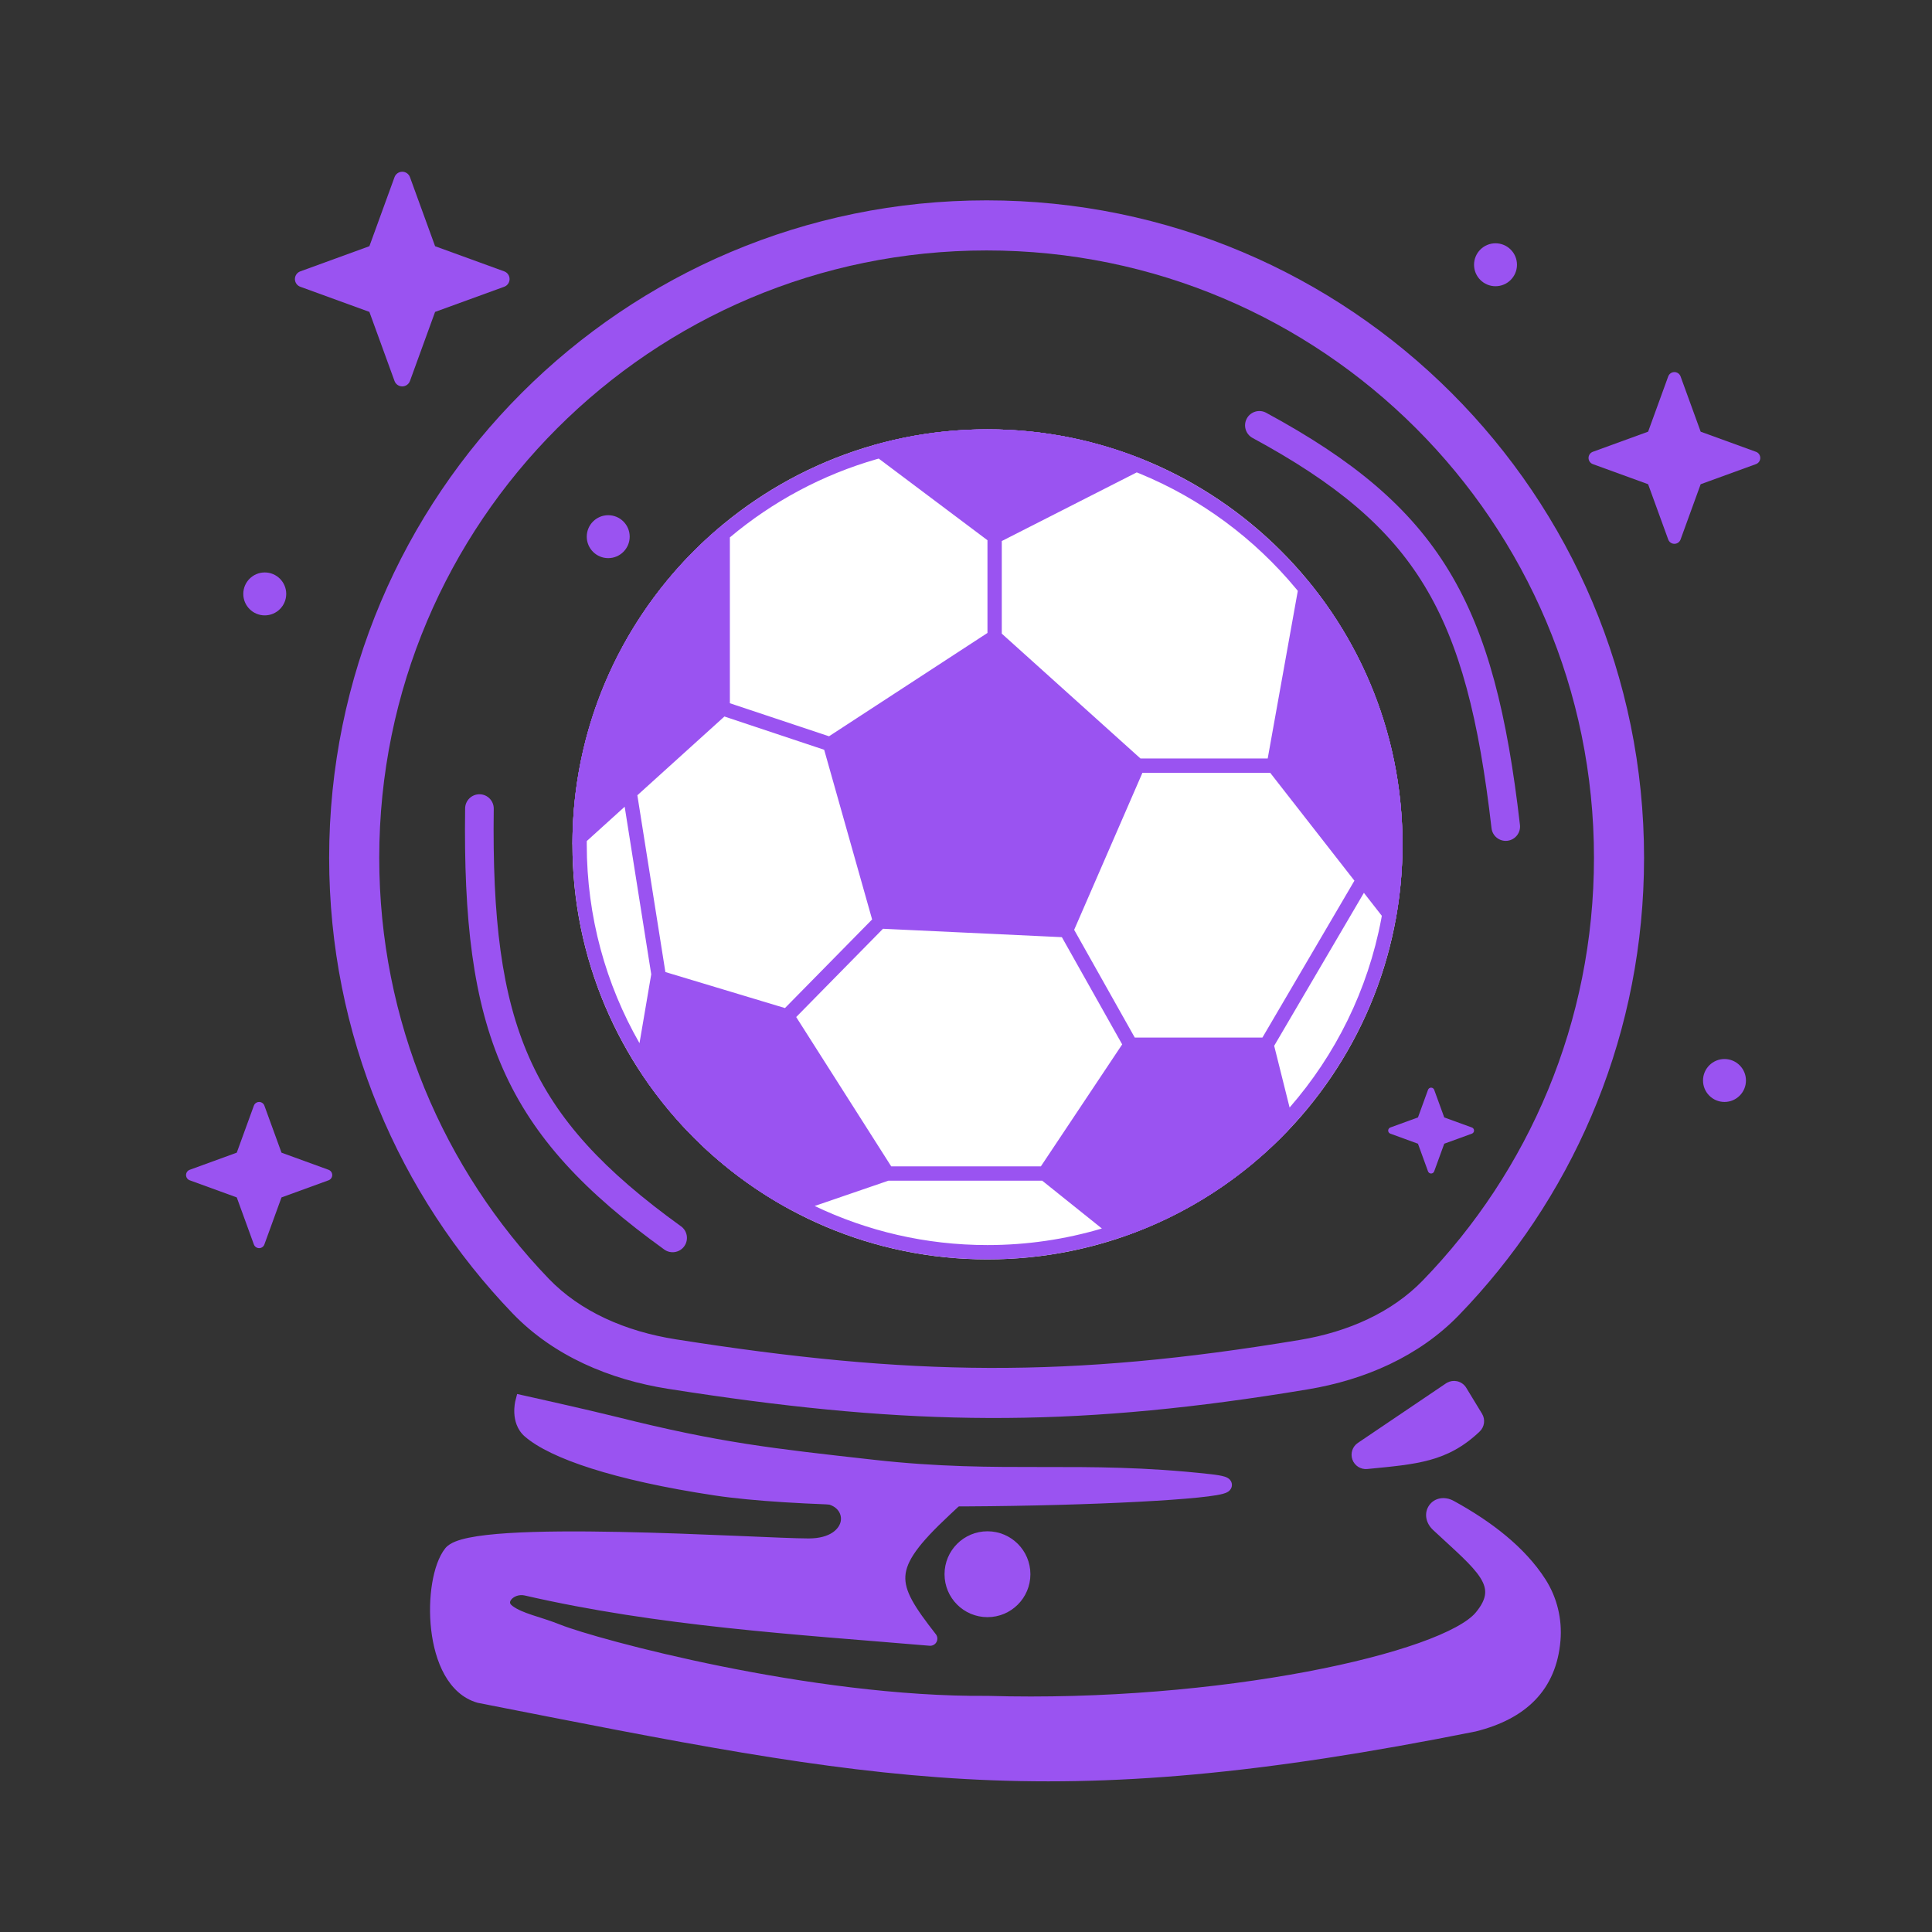 <svg width="135" height="135" viewBox="0 0 135 135" fill="none" xmlns="http://www.w3.org/2000/svg">
<rect x="0" y="0" width="135" height="135" fill="#333333" stroke="none"/>
<path d="M57.554 104.053H57.559C57.655 104.06 57.75 104.07 57.842 104.085L67.139 105.123L66.346 105.865C65.269 106.872 64.507 107.677 64.008 108.373C63.511 109.066 63.296 109.62 63.264 110.129C63.232 110.636 63.378 111.168 63.735 111.825C64.097 112.489 64.651 113.243 65.392 114.192C65.515 114.349 65.533 114.564 65.438 114.738C65.344 114.913 65.154 115.015 64.956 114.998C55.502 114.199 46.061 113.643 36.67 111.487C36.265 111.394 35.899 111.56 35.73 111.765C35.65 111.863 35.635 111.943 35.64 111.989C35.643 112.026 35.665 112.114 35.817 112.224C36.176 112.483 36.614 112.659 37.186 112.85C37.742 113.035 38.431 113.235 39.184 113.536C40.393 114.019 44.748 115.289 50.372 116.426C55.989 117.561 62.826 118.554 68.995 118.5H69.015C77.077 118.738 85.041 117.992 91.295 116.813C94.422 116.224 97.111 115.528 99.165 114.799C100.192 114.434 101.053 114.064 101.725 113.699C102.406 113.33 102.862 112.983 103.115 112.68C103.56 112.146 103.74 111.725 103.773 111.371C103.806 111.025 103.705 110.668 103.437 110.245C103.164 109.814 102.737 109.347 102.165 108.793C101.59 108.237 100.916 107.636 100.137 106.908C99.595 106.402 99.504 105.693 99.867 105.181C100.233 104.665 100.935 104.522 101.588 104.88C104.213 106.321 106.544 108.106 107.985 110.349C108.802 111.62 109.166 113.144 109.039 114.645C108.895 116.341 108.302 117.72 107.276 118.784C106.257 119.842 104.844 120.554 103.12 120.985L103.108 120.988L103.097 120.99C88.07 123.996 77.651 124.877 67.472 124.312C57.305 123.747 47.392 121.738 33.403 118.99L33.383 118.986L33.362 118.98C32.325 118.684 31.576 117.94 31.063 117.025C30.553 116.114 30.259 115.002 30.129 113.89C29.999 112.774 30.032 111.63 30.196 110.635C30.358 109.657 30.658 108.758 31.113 108.188C31.287 107.97 31.549 107.825 31.806 107.72C32.075 107.61 32.402 107.522 32.767 107.447C33.497 107.298 34.441 107.195 35.52 107.127C37.682 106.99 40.448 106.987 43.263 107.043C46.08 107.098 48.959 107.213 51.349 107.313C53.748 107.414 55.637 107.5 56.498 107.5C58.043 107.5 58.636 106.818 58.743 106.321C58.849 105.826 58.553 105.216 57.685 105.073L57.443 105.047L57.53 104.051C57.538 104.051 57.546 104.052 57.554 104.053Z" fill="#9A53F1"/>
<path d="M33.514 55.5C34.066 55.507 34.508 55.961 34.501 56.513C34.4 64.168 35.042 69.52 36.985 73.909C38.917 78.274 42.189 81.799 47.585 85.689C48.033 86.011 48.135 86.637 47.812 87.085C47.489 87.533 46.864 87.634 46.416 87.312C40.867 83.312 37.287 79.533 35.156 74.719C33.035 69.928 32.399 64.225 32.501 56.487C32.508 55.935 32.962 55.493 33.514 55.5Z" fill="#9A53F1"/>
<path d="M105.328 58.75C104.78 58.813 104.284 58.42 104.221 57.871C103.345 50.266 102.026 45.039 99.539 40.934C97.066 36.85 93.372 33.771 87.523 30.602C87.038 30.338 86.858 29.731 87.121 29.245C87.384 28.76 87.991 28.58 88.476 28.843C94.49 32.102 98.522 35.394 101.25 39.897C103.964 44.378 105.322 49.954 106.208 57.642C106.271 58.19 105.877 58.687 105.328 58.75Z" fill="#9A53F1"/>
<path d="M98 59C98 75.016 85.016 88 69 88C52.984 88 40 75.016 40 59C40 42.984 52.984 30 69 30C85.016 30 98 42.984 98 59Z" fill="white"/>
<path d="M61.5 64.39L74.5 65L79.5 53.5L69.5 44.5L58 52L61.5 64.39Z" fill="#9A53F1"/>
<path d="M97.5 64.39C97.828 62.644 98 60.842 98 59C98 51.968 95.497 45.521 91.334 40.5L89 53.5L95.244 61.5L97.5 64.39Z" fill="#9A53F1"/>
<path d="M69 30C66.225 30 63.541 30.39 61 31.117L69.5 37.5L80 32.159C76.608 30.767 72.894 30 69 30Z" fill="#9A53F1"/>
<path d="M50.5 49.5V36.666C44.086 41.986 40 50.016 40 59L44 55.381L50.5 49.5Z" fill="#9A53F1"/>
<path d="M62 82L55 71L46 68.5L44.809 75C47.392 78.897 50.892 82.134 55 84.403L62 82Z" fill="#9A53F1"/>
<path d="M79 73L73 82L78.5 86.408C82.915 84.878 86.845 82.312 90 79L88.5 73H79Z" fill="#9A53F1"/>
<path d="M90 79C86.845 82.312 82.915 84.878 78.5 86.408L73 82L79 73H88.5L90 79ZM74.34 81.792L78.686 85.275C82.564 83.845 86.04 81.582 88.894 78.699L87.72 74H79.535L74.34 81.792ZM55 71L62 82L55 84.403C51.148 82.276 47.832 79.298 45.305 75.723L44.81 75L46 68.5L55 71ZM45.866 74.774C48.255 78.271 51.416 81.197 55.103 83.31L60.475 81.466L54.362 71.86L46.786 69.756L45.866 74.774ZM79.5 53.5L74.5 65L61.5 64.391L58 52L69.5 44.5L79.5 53.5ZM97 59C97 53.01 95.119 47.463 91.917 42.91L90.062 53.237L96.847 61.928C96.947 60.966 97 59.989 97 59ZM59.161 52.435L62.266 63.425L73.857 63.968L78.296 53.761L69.402 45.757L59.161 52.435ZM50.5 49.5L40 59C40 50.016 44.086 41.985 50.5 36.666V49.5ZM49.5 38.907C44.781 43.488 41.672 49.713 41.097 56.658L49.5 49.056V38.907ZM69 30C72.894 30 76.608 30.767 80 32.159L69.5 37.5L61 31.117C63.541 30.39 66.225 30 69 30ZM69 31C67.041 31 65.131 31.202 63.287 31.584L69.602 36.325L77.492 32.312C74.815 31.46 71.962 31 69 31ZM98 59C98 60.842 97.828 62.644 97.5 64.391L89 53.5L91.334 40.5C95.497 45.521 98 51.968 98 59Z" fill="#9A53F1"/>
<path d="M97 59C97 52.761 94.959 47.001 91.51 42.347L89.531 53.367L96.765 62.635C96.919 61.445 97 60.232 97 59ZM73.67 81.895L78.136 85.475C78.148 85.47 78.161 85.467 78.173 85.463C82.434 83.986 86.229 81.509 89.276 78.311C89.286 78.301 89.294 78.29 89.304 78.28L88.109 73.5H79.268L73.67 81.895ZM45.468 74.179C45.526 74.268 45.584 74.358 45.643 74.447C48.137 78.211 51.517 81.337 55.483 83.527C55.551 83.565 55.621 83.6 55.69 83.637L61.237 81.732L54.681 71.43L46.394 69.128L45.468 74.179ZM55.635 71.066L62.274 81.5H72.732L78.413 72.978L74.199 65.485L61.699 64.899L55.635 71.066ZM89.034 73.076L90.112 77.39C93.318 73.712 95.58 69.192 96.518 64.205C96.531 64.134 96.542 64.063 96.555 63.992L95.303 62.388L89.034 73.076ZM41.002 58.768C41.001 58.845 41 58.922 41 59C41 64.058 42.341 68.8 44.685 72.894L45.506 68.078L43.65 56.371L41.002 58.768ZM75.058 64.972L79.292 72.5H88.213L94.641 61.539L88.756 54H79.828L75.058 64.972ZM44.536 55.57L46.494 67.922L54.85 70.439L60.94 64.247L57.59 52.391L50.619 50.066L44.536 55.57ZM58.581 52.218L61.883 63.907L74.178 64.484L78.897 53.631L69.45 45.129L58.581 52.218ZM50 38.434C44.837 43.206 41.474 49.899 41.047 57.377L50 49.276V38.434ZM70 37.806V44.276L79.692 53H88.582L90.685 41.287C90.644 41.238 90.604 41.188 90.564 41.139C87.652 37.628 83.901 34.84 79.62 33.084C79.557 33.058 79.494 33.034 79.431 33.009L70 37.806ZM61.275 32.079C57.453 33.174 53.964 35.06 51 37.551V49.139L57.929 51.448L69 44.228V37.749L61.401 32.044C61.359 32.056 61.317 32.067 61.275 32.079ZM69 31C66.812 31 64.683 31.25 62.641 31.725L69.551 36.913L78.159 32.533C75.29 31.541 72.209 31 69 31ZM98 59C98 60.842 97.828 62.644 97.5 64.391L97.397 64.914C96.278 70.31 93.661 75.157 90 79C86.845 82.312 82.915 84.878 78.5 86.408L77.939 86.596C75.124 87.507 72.119 88 69 88V87C71.779 87 74.462 86.595 76.994 85.842L72.824 82.5H62.082L56.927 84.269C60.582 86.019 64.675 87 69 87V88C63.923 88 59.151 86.696 55 84.403C51.148 82.276 47.832 79.298 45.305 75.723L44.81 75C41.77 70.414 40 64.914 40 59C40 45.759 48.874 34.59 61 31.117C63.541 30.39 66.225 30 69 30C72.894 30 76.608 30.767 80 32.159C84.435 33.979 88.32 36.865 91.334 40.5C95.497 45.521 98 51.968 98 59Z" fill="#9A53F1"/>
<path d="M20 41.5C20 42.328 19.328 43 18.5 43C17.672 43 17 42.328 17 41.5C17 40.672 17.672 40 18.5 40C19.328 40 20 40.672 20 41.5Z" fill="#9A53F1"/>
<path d="M44 37.5C44 38.328 43.328 39 42.5 39C41.672 39 41 38.328 41 37.5C41 36.672 41.672 36 42.5 36C43.328 36 44 36.672 44 37.5Z" fill="#9A53F1"/>
<path d="M122 75.5C122 76.328 121.328 77 120.5 77C119.672 77 119 76.328 119 75.5C119 74.672 119.672 74 120.5 74C121.328 74 122 74.672 122 75.5Z" fill="#9A53F1"/>
<path d="M106 18.5C106 19.328 105.328 20 104.5 20C103.672 20 103 19.328 103 18.5C103 17.672 103.672 17 104.5 17C105.328 17 106 17.672 106 18.5Z" fill="#9A53F1"/>
<path d="M13.257 81.74L16.544 80.543L17.74 77.257C17.768 77.182 17.817 77.117 17.883 77.071C17.949 77.025 18.027 77 18.107 77C18.187 77 18.265 77.025 18.331 77.071C18.397 77.117 18.447 77.182 18.474 77.257L19.671 80.544L22.958 81.74C23.033 81.768 23.098 81.817 23.144 81.883C23.19 81.949 23.215 82.027 23.215 82.107C23.215 82.187 23.19 82.265 23.144 82.331C23.098 82.397 23.033 82.447 22.958 82.474L19.67 83.671L18.474 86.958C18.447 87.033 18.397 87.098 18.331 87.144C18.265 87.19 18.187 87.215 18.107 87.215C18.027 87.215 17.949 87.19 17.883 87.144C17.817 87.098 17.768 87.033 17.74 86.958L16.544 83.67L13.257 82.474C13.182 82.447 13.117 82.397 13.071 82.331C13.025 82.265 13 82.187 13 82.107C13 82.027 13.025 81.949 13.071 81.883C13.117 81.817 13.182 81.768 13.257 81.74Z" fill="#9A53F1"/>
<path d="M20.985 18.961L25.812 17.203L27.568 12.377C27.608 12.267 27.682 12.171 27.778 12.104C27.874 12.036 27.989 12 28.107 12C28.224 12 28.339 12.036 28.436 12.104C28.532 12.171 28.605 12.267 28.646 12.377L30.403 17.205L35.23 18.961C35.341 19.001 35.436 19.074 35.504 19.171C35.571 19.267 35.607 19.382 35.607 19.499C35.607 19.617 35.571 19.732 35.504 19.828C35.436 19.925 35.341 19.998 35.23 20.038L30.402 21.795L28.646 26.623C28.605 26.733 28.532 26.829 28.436 26.896C28.339 26.964 28.224 27 28.107 27C27.989 27 27.874 26.964 27.778 26.896C27.682 26.829 27.608 26.733 27.568 26.623L25.811 21.794L20.985 20.038C20.874 19.998 20.779 19.925 20.711 19.828C20.644 19.732 20.607 19.617 20.607 19.499C20.607 19.382 20.644 19.267 20.711 19.171C20.779 19.074 20.874 19.001 20.985 18.961Z" fill="#9A53F1"/>
<path d="M111.302 31.569L115.164 30.163L116.568 26.302C116.601 26.213 116.659 26.137 116.736 26.083C116.814 26.029 116.905 26 117 26C117.094 26 117.186 26.029 117.263 26.083C117.34 26.137 117.398 26.213 117.431 26.302L118.836 30.164L122.698 31.569C122.787 31.601 122.863 31.659 122.917 31.736C122.971 31.814 123 31.905 123 32C123 32.094 122.971 32.185 122.917 32.263C122.863 32.34 122.787 32.398 122.698 32.431L118.835 33.836L117.431 37.698C117.398 37.787 117.34 37.863 117.263 37.917C117.186 37.971 117.094 38 117 38C116.905 38 116.814 37.971 116.736 37.917C116.659 37.863 116.601 37.787 116.568 37.698L115.163 33.835L111.302 32.431C111.213 32.398 111.137 32.34 111.083 32.263C111.029 32.185 111 32.094 111 32C111 31.905 111.029 31.814 111.083 31.736C111.137 31.659 111.213 31.601 111.302 31.569Z" fill="#9A53F1"/>
<path d="M97.151 78.784L99.082 78.081L99.784 76.151C99.8 76.107 99.83 76.069 99.868 76.041C99.907 76.014 99.953 76 100 76C100.047 76 100.093 76.014 100.131 76.041C100.17 76.069 100.199 76.107 100.215 76.151L100.918 78.082L102.849 78.784C102.893 78.8 102.932 78.83 102.959 78.868C102.986 78.907 103 78.953 103 79C103 79.047 102.986 79.093 102.959 79.131C102.932 79.17 102.893 79.199 102.849 79.215L100.918 79.918L100.215 81.849C100.199 81.893 100.17 81.931 100.131 81.959C100.093 81.986 100.047 82 100 82C99.953 82 99.907 81.986 99.868 81.959C99.83 81.931 99.8 81.893 99.784 81.849L99.081 79.918L97.151 79.215C97.107 79.199 97.069 79.17 97.041 79.131C97.014 79.093 97 79.047 97 79C97 78.953 97.014 78.907 97.041 78.868C97.069 78.83 97.107 78.8 97.151 78.784Z" fill="#9A53F1"/>
<path d="M111.38 59.94C111.38 36.501 92.378 17.5 68.939 17.5C45.501 17.5 26.5 36.501 26.5 59.94C26.5 71.358 31.005 81.717 38.342 89.349C40.538 91.633 43.678 93.028 47.226 93.587C63.61 96.169 74.678 96.315 90.823 93.629C94.243 93.06 97.274 91.686 99.418 89.474C106.826 81.831 111.38 71.42 111.38 59.94ZM114.865 61.102C114.568 73.068 109.695 83.898 101.931 91.909C99.139 94.789 95.354 96.423 91.397 97.081L89.86 97.331C74.634 99.742 63.607 99.609 48.232 97.284L46.681 97.045C42.601 96.402 38.681 94.752 35.818 91.774C27.88 83.517 23 72.298 23 59.94C23 34.568 43.568 14 68.939 14C94.311 14 114.88 34.568 114.88 59.94L114.865 61.102Z" fill="#9A53F1"/>
<path d="M102.704 99.304C100.73 101.18 98.937 101.308 95.442 101.653L101.601 97.492L102.704 99.304Z" fill="#9A53F1"/>
<path d="M101.815 96.515C102.082 96.573 102.313 96.739 102.455 96.972L103.558 98.785C103.802 99.187 103.734 99.705 103.393 100.029C101.132 102.178 98.977 102.309 95.54 102.648C95.085 102.693 94.656 102.423 94.501 101.993C94.345 101.562 94.502 101.08 94.882 100.824L101.041 96.663L101.128 96.611C101.337 96.499 101.581 96.464 101.815 96.515ZM99.678 99.998C100.315 99.795 100.864 99.517 101.409 99.1L101.292 98.907L99.678 99.998Z" fill="#9A53F1"/>
<path d="M43 99.501C41 99 36.499 98 36.499 98C36.499 98 36.17 99.282 37 100C38.644 101.422 42.931 102.932 49.999 104C60.633 105.607 91.735 104.307 84.502 103.502C75.499 102.5 70.129 103.523 60.999 102.5C53.918 101.706 50.237 101.314 43 99.501Z" fill="#9A53F1"/>
<path d="M36.608 97.512L36.611 97.513C36.613 97.513 36.616 97.514 36.62 97.515C36.629 97.517 36.642 97.52 36.658 97.523C36.692 97.531 36.742 97.541 36.805 97.556C36.932 97.584 37.116 97.625 37.343 97.676C37.797 97.777 38.422 97.919 39.111 98.075C40.485 98.388 42.115 98.764 43.121 99.016C50.325 100.82 53.978 101.21 61.056 102.003C65.59 102.511 69.19 102.511 72.798 102.509C76.407 102.506 80.025 102.501 84.557 103.005C85.008 103.055 85.356 103.112 85.576 103.182C85.633 103.2 85.698 103.224 85.76 103.258C85.812 103.286 85.917 103.348 85.993 103.467C86.095 103.623 86.114 103.827 86.021 104.008C85.951 104.143 85.844 104.216 85.793 104.247C85.683 104.315 85.547 104.356 85.437 104.386C85.314 104.418 85.166 104.449 85 104.478C84.667 104.535 84.23 104.59 83.708 104.643C81.625 104.854 78.068 105.043 73.965 105.155C65.768 105.38 55.291 105.305 49.924 104.494C46.373 103.958 43.507 103.308 41.314 102.609C39.135 101.915 37.573 101.156 36.673 100.378C36.114 99.894 35.964 99.236 35.939 98.757C35.926 98.513 35.944 98.298 35.965 98.144C35.976 98.067 35.987 98.003 35.996 97.957C36.001 97.934 36.005 97.916 36.008 97.902C36.01 97.896 36.011 97.89 36.012 97.886C36.013 97.884 36.014 97.881 36.014 97.88V97.878L36.015 97.877L36.135 97.407L36.608 97.512ZM36.938 98.705C36.956 99.047 37.057 99.388 37.328 99.622C38.071 100.265 39.475 100.973 41.617 101.656C43.746 102.335 46.557 102.975 50.074 103.506C55.341 104.302 65.734 104.38 73.938 104.155C77.162 104.067 80.034 103.93 82.108 103.775C78.686 103.503 75.757 103.507 72.799 103.509C69.189 103.511 65.54 103.512 60.945 102.997C53.859 102.203 50.15 101.808 42.878 99.986C41.885 99.737 40.265 99.362 38.889 99.05C38.202 98.894 37.577 98.754 37.124 98.652C37.058 98.638 36.996 98.623 36.938 98.61C36.938 98.641 36.936 98.673 36.938 98.705Z" fill="#9A53F1"/>
<path d="M72 110C72 111.657 70.657 113 69 113C67.343 113 66 111.657 66 110C66 108.343 67.343 107 69 107C70.657 107 72 108.343 72 110Z" fill="#9A53F1"/>
</svg>
